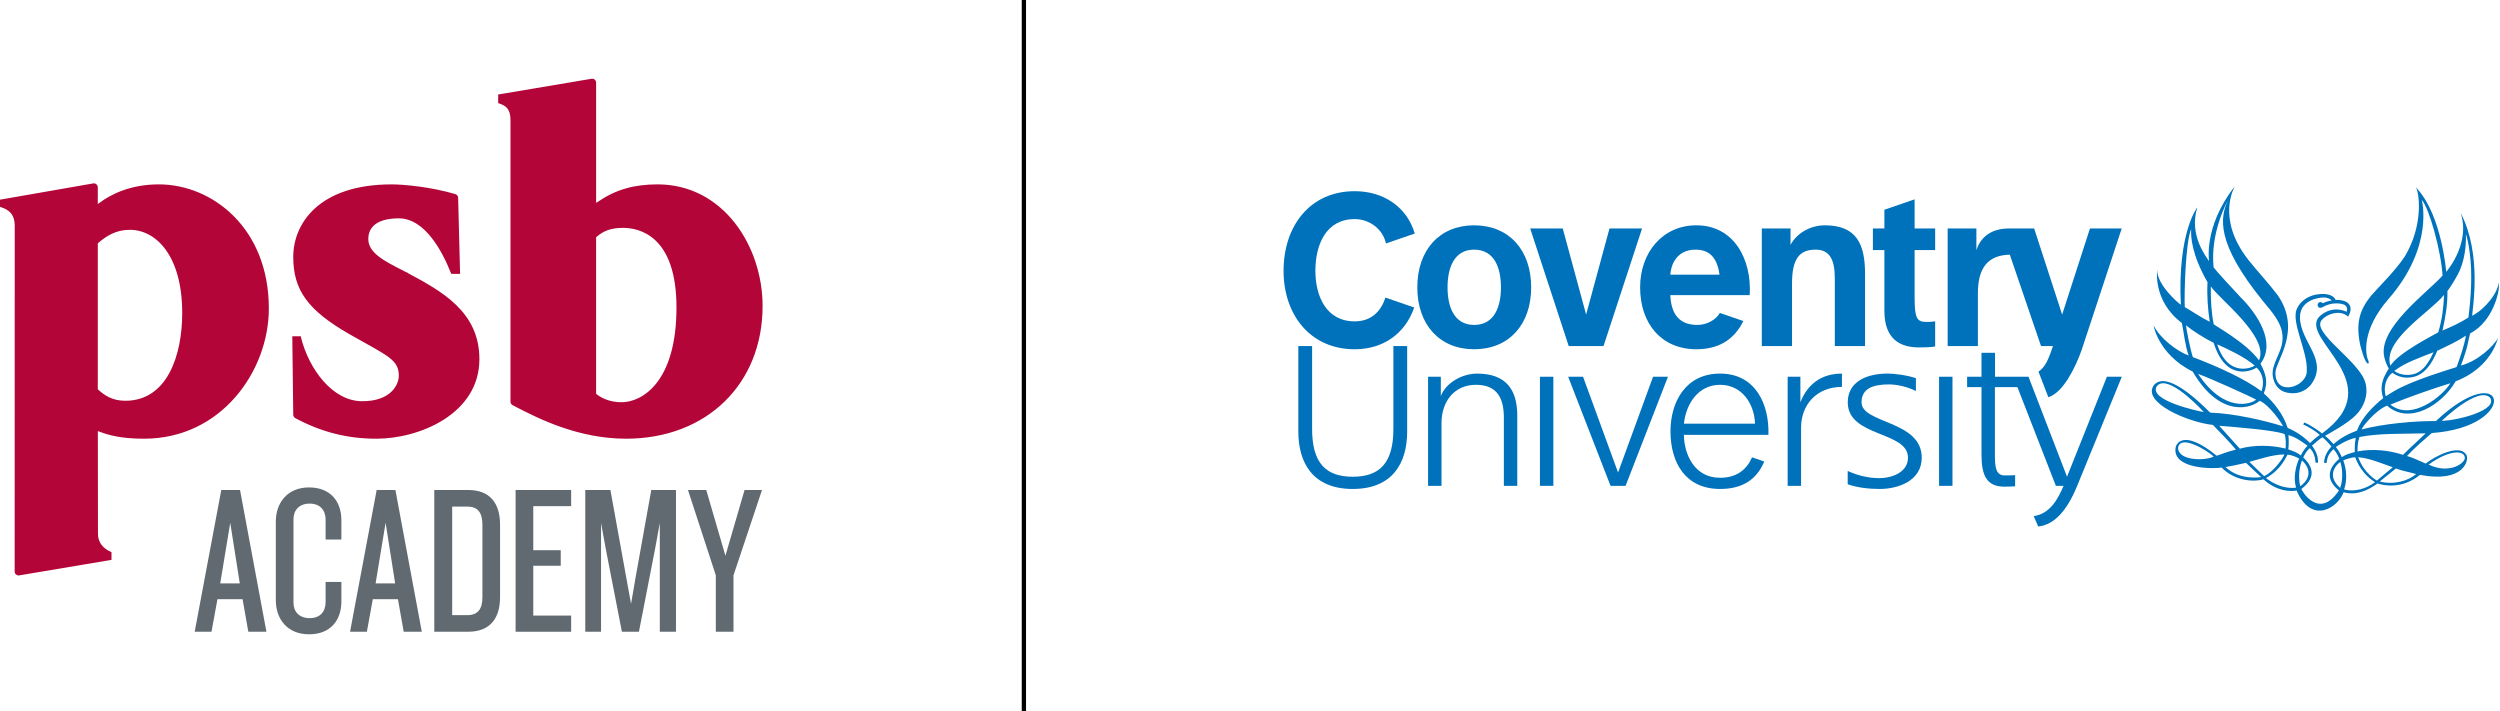<?xml version="1.0" encoding="utf-8"?>
<!-- Generator: Adobe Illustrator 25.3.1, SVG Export Plug-In . SVG Version: 6.00 Build 0)  -->
<svg version="1.1" id="Layer_1" xmlns="http://www.w3.org/2000/svg" xmlns:xlink="http://www.w3.org/1999/xlink" x="0px" y="0px"
	 viewBox="0 0 1406 400" enable-background="new 0 0 1406 400" xml:space="preserve">
<g>
	<g>
		<path fill="#B30537" d="M332.63,44.306L332.63,44.306c0,0-51.363,8.654-52.455,8.838v4.848
			c0.286,0.092,0.607,0.209,0.607,0.209c3.307,1.143,6.307,2.74,6.307,9.118v158.61
			c0,0.816,0.469,1.577,1.225,1.939l2.266,1.199c12.068,6.179,34.381,17.66,61.543,17.66
			c45.179,0,76.759-30.703,76.759-74.611c0-33.626-22.11-68.426-59.058-68.426c-13.354,0-23.691,3-33.504,9.741
			l-1.061,0.673V46.455c0-0.638-0.281-1.266-0.796-1.679C333.966,44.352,333.298,44.164,332.63,44.306
			 M335.523,221.699l-0.265-0.219v-88.035l0.225-0.173c4.011-3.633,8.481-5.113,14.951-5.113
			c9.011,0,30.019,4.342,30.019,44.765c0,42.112-19.421,53.297-30.912,53.297
			C342.253,226.22,337.62,223.363,335.523,221.699 M52.353,103.16L52.353,103.16h0.025
			c0,0-51.261,8.93-52.378,9.134v4.041c0.311,0.117,0.607,0.214,0.607,0.214
			c4,1.332,7.674,3.551,7.674,10.486L8.241,321.435c0,0.668,0.301,1.281,0.816,1.658
			c0.5,0.459,1.169,0.643,1.806,0.495c0,0,2.567-0.388,51.843-8.72v-4.342c-0.291-0.184-0.541-0.27-0.541-0.27
			c-1.643-0.674-7.037-3.347-7.072-10.057l-0.061-57.792l0.913,0.367c5.143,1.934,12.139,3.954,25.084,3.954
			c43.352,0,70.166-38.02,70.166-73.228c0-45.332-31.891-69.809-61.885-69.809c-15.961,0-26.855,5.572-33.223,10.282
			l-1.092,0.796v-9.419c0-0.658-0.296-1.276-0.786-1.72C53.71,103.201,53.011,103.043,52.353,103.16
			 M55.236,219.153l-0.24-0.199v-82.117l0.24-0.189c4.546-3.853,9.802-7.399,17.793-7.399
			c14.655,0,29.447,14.451,29.447,46.786c0,23.86-8.414,49.352-32.004,49.352
			C62.9,225.388,58.614,222.158,55.236,219.153 M164.922,144.481c0,18.681,8.241,30.024,31.396,43.337l8.761,4.934
			c14.415,8.026,19.211,10.705,19.211,18.507c0,4.98-4.301,14.389-20.579,14.389
			c-16.686,0-29.978-18.053-34.427-35.856c0,0-0.051-0.342-0.128-0.684h-4.771c0.02,1.306,0.536,44.148,0.536,44.148
			c0,0.796,0.485,1.541,1.189,1.924c14.762,7.868,29.243,11.547,45.628,11.547c24.023,0,57.874-13.879,57.874-44.755
			c0-26.773-21.385-38.254-40.27-48.419l0.128-0.066c-0.408-0.117-1.133-0.444-2.801-1.327
			c-10.92-5.572-19.538-9.981-19.538-17.803c0-4.307,2.209-11.562,17.16-11.562
			c14.941,0,24.727,19.222,29.279,30.692c0,0,0.107,0.27,0.235,0.546h4.944c-0.041-1.296-1.092-42.842-1.092-42.842
			c-0.051-0.97-0.689-1.796-1.618-2.041c-13.563-4.016-28.835-5.46-35.764-5.46
			C179.449,103.691,164.922,125.673,164.922,144.481"/>
		<path fill="#606A70" d="M129.485,294.003l5.373,34.116h-11.006L129.485,294.003z M124.454,275.567l-14.961,79.723h9.45
			l3.352-18.308h14.129l3.23,18.308h10.185l-14.849-79.723H124.454z"/>
		<path fill="#606A70" d="M173.792,356.733c-12.211,0-18.671-8.618-18.671-19.15v-44.301
			c0-10.415,6.46-19.155,18.671-19.155c12.221,0,18.196,8.021,18.196,18.441v10.884h-8.863v-11.129
			c0-5.388-3.107-9.098-8.976-9.098c-5.985,0-9.098,3.832-9.098,8.741v46.934c0,5.021,3.113,8.736,9.098,8.736
			c5.868,0,8.976-3.597,8.976-9.093v-11.261h8.863v11.011C191.988,348.706,186.012,356.733,173.792,356.733"/>
		<path fill="#606A70" d="M216.863,294.003l5.373,34.116h-11.006L216.863,294.003z M211.837,275.567l-14.966,79.723
			h9.455l3.337-18.308h14.134l3.24,18.308h10.18l-14.849-79.723H211.837z"/>
		<path fill="#606A70" d="M263.28,355.29h-19.038v-79.723h19.038c12.568,0,17.951,7.771,17.951,19.517v40.704
			C281.231,347.513,275.848,355.29,263.28,355.29 M271.307,295.084c0-6.715-2.531-10.175-8.506-10.175h-8.496
			v61.053h8.496c5.975,0,8.506-3.475,8.506-10.057V295.084z"/>
		<polygon fill="#606A70" points="289.972,275.567 289.972,355.291 321.215,355.291 321.215,346.203 299.911,346.203 
			299.911,318.179 315.352,318.179 315.352,309.444 299.911,309.444 299.911,284.665 321.215,284.665 321.215,275.567 
					"/>
		<polygon fill="#606A70" points="366.278,275.567 357.415,325.007 354.904,339.61 352.267,325.129 343.291,275.567 
			329.162,275.567 329.162,355.291 338.03,355.291 338.03,294.121 340.663,308.602 349.756,355.291 359.339,355.291 
			368.432,308.602 371.075,294.121 371.075,355.291 380.168,355.291 380.168,275.567 		"/>
		<polygon fill="#606A70" points="418.746,275.563 407.974,312.557 397.192,275.563 386.911,275.563 402.581,323.568 
			402.581,355.291 412.516,355.291 412.516,323.568 428.553,275.563 		"/>
	</g>
	<g>
		<rect x="574.629" width="2.405" height="400"/>
	</g>
	<g>
		<path fill="#0072BB" d="M829.05,126.715c-19.392,0-31.953,13.808-31.953,34.916
			c0,20.98,12.561,34.792,31.953,34.792c19.507,0,32.081-13.812,32.081-34.792
			C861.13,140.522,848.557,126.715,829.05,126.715 M829.05,182.738c-11.492,0-14.951-10.613-14.951-21.107
			c0-10.611,3.46-21.231,14.951-21.231c11.607,0,15.085,10.621,15.085,21.231
			C844.135,172.125,840.656,182.738,829.05,182.738"/>
		<polygon fill="#0072BB" points="901.825,194.619 923.501,128.489 905.179,128.489 892.035,176.916 878.891,128.489 
			860.574,128.489 882.245,194.619 		"/>
		<path fill="#0072BB" d="M760.786,274.996c22.571,0,30.607-14.847,30.607-32.306v-48.071h-7.751v46.275
			c0.106,19.73-7.926,27.224-22.857,27.224c-14.931,0-22.963-7.494-22.857-27.224v-46.275h-7.751v48.071
			C730.178,260.149,738.215,274.996,760.786,274.996"/>
		<rect x="866.06" y="211.882" fill="#0072BB" width="7.547" height="61.352"/>
		<polygon fill="#0072BB" points="914.226,273.234 938.063,211.882 929.681,211.882 909.999,265.744 890.311,211.882 
			881.933,211.882 905.77,273.234 		"/>
		<rect x="1090.532" y="211.882" fill="#0072BB" width="7.544" height="61.352"/>
		<path fill="#0072BB" d="M1007.839,194.631v-35.304c0-13.429,3.95-18.928,13.161-18.928
			c7.901,0,10.904,5.374,10.904,16.245v37.987h16.995v-40.668c0-16.381-4.56-27.249-22.636-27.249
			c-7.174,0-15.289,3.635-19.268,10.994v-9.219h-16.156v66.142H1007.839"/>
		<path fill="#0072BB" d="M1076.78,112.1l-16.999,5.857v10.527h-6.464v12.154h6.464v34.213
			c0,16.026,9.005,20.546,19.428,20.546c3.033,0,6.37-0.1,9.119-0.508v-14.185
			c-1.5,0.261-2.929,0.363-4.462,0.363c-5.749,0-7.087-1.531-7.087-14.06v-26.36h11.548v-12.162h-11.548V112.1"/>
		<path fill="#0072BB" d="M810.705,273.234v-35.794c0.235-11.994,7.419-21.03,19.38-21.03
			c12.215,0,15.687,7.962,15.687,18.543v38.281h7.542v-39.472c0-14.61-6.315-23.654-22.619-23.654
			c-8.467,0-17.63,5.278-20.374,12.639v-10.865h-7.168v61.352H810.705"/>
		<path fill="#0072BB" d="M1012.924,273.234v-32.707c0-12.702,8.565-22.933,22.982-22.933v-7.49
			c-11.954,0-19.526,6.307-23.365,16.176v-14.397h-7.163v61.352H1012.924"/>
		<path fill="#0072BB" d="M1046.935,226.275c0-8.148,7.022-10.081,15.533-10.081c4.585,0,10.681,1.458,15.029,3.728
			v-7.249c-5.726-1.863-12.565-2.575-15.947-2.575c-11.475,0-22.369,4.387-22.369,16.176
			c0,19.672,33.867,16.072,33.867,31.111c0,7.957-8.438,11.514-16.293,11.514c-6.42,0-12.635-1.728-17.61-4.037
			v7.482c5.67,1.966,11.996,2.649,18.13,2.649c10.086,0,23.513-4.495,23.513-17.609
			C1080.788,236.374,1046.935,238.336,1046.935,226.275"/>
		<path fill="#0072BB" d="M1168.211,273.234c-5.77,14.101-12.927,21.908-21.917,22.875l-2.521-5.841
			c9.332-1.354,13.702-9.865,16.794-17.034h-4.333l-21.638-55.511h-12.665v37.685c0,6.599,0.233,11.973,5.507,11.973
			c1.433,0,3.929,0.021,5.866-0.183v6.303c-2.216,0.142-4.549,0.196-6.099,0.196
			c-9.828,0-12.819-6.257-12.819-17.997v-37.976h-8.078v-5.841h8.078v-13.464h7.611v13.464h18.839l21.654,56.228
			l22.438-56.228h8.382L1168.211,273.234"/>
		<path fill="#0072BB" d="M1175.397,128.485l-15.647,48.435l-15.739-48.435h-14.065c-11.84,0-16.564,6.578-18.43,12.158
			v-12.158h-16.151v66.134h16.997v-29.666c0-14.549,5.836-21.469,17.959-21.717l17.551,51.382h6.728
			c-2.65,7.861-4.374,11.819-8.161,14.373l5.553,14.414v0.004c8.382-2.704,15.031-16.405,18.638-26.32
			l22.622-68.605H1175.397"/>
		<path fill="#0072BB" d="M779.137,167.345c-2.525,8.084-8.259,13.392-17.239,13.392
			c-16.078,0-22.123-14.266-22.123-28.403c0-14.858,6.045-29.12,22.123-29.12c8.478,0,15.912,5.84,17.564,13.712
			l16.202-5.584c-4.518-15.37-18.041-23.821-33.766-23.821c-25.198,0-40.023,19.611-40.023,44.813
			c0,24.473,14.825,44.09,40.023,44.09c16.143,0,28.408-8.884,33.459-23.481L779.137,167.345"/>
		<path fill="#0072BB" d="M967.237,175.995c-1.97,3.485-6.815,6.738-12.648,6.738c-9.444,0-14.713-5.239-15.2-16.755
			h44.647c1.212-20.34-8.976-39.264-30.032-39.264c-18.791,0-31.605,15.089-31.605,34.916
			c0,20.472,12.09,34.792,31.605,34.792c11.911,0,21.036-4.832,26.454-15.872L967.237,175.995 M953.523,140.399
			c8.246,0,12.268,4.893,13.523,14.064h-27.656C939.642,149.358,942.752,140.399,953.523,140.399"/>
		<path fill="#0072BB" d="M985.347,257.187c-3.007,6.966-8.711,11.519-17.959,11.519
			c-14.487,0-20.234-13.189-20.353-24.125h47.523c0.588-17.243-7.313-34.477-27.17-34.477
			c-19.632,0-27.904,16.293-27.904,32.465c0,17.455,8.271,32.427,27.904,32.427c12.925,0,20.707-5.578,24.837-15.434
			L985.347,257.187 M967.388,216.411c12.208,0,19.266,10.582,19.632,21.875h-39.985
			C948.239,227.117,955.05,216.411,967.388,216.411"/>
		<path fill="#0072BB" d="M1384.013,205.571c4.174-11.16,3.679-12.341,5.166-18.032
			c13.306-6.984,16.364-24.158,16.197-26.022c-0.275-5.116-0.017-2.283-0.525-0.542
			c-1.466,5.093-6.307,10.827-10.681,14.175c-1.108,0.675-2.441,1.852-3.837,2.441
			c0.313-4.718,5.478-34.486-6.257-57.436l-0.075,0.062c3.758,11.527-1.296,24.137-8.24,32.686
			c-0.146-1.612-2.783-31.388-16.002-46.371l-1.112-1.369c2,3.166,4.42,21.317-6.111,38.947
			c-5.341,8.043-12.648,15.045-19.039,22.192c-6.024,7.511-8.899,14.797-6.074,27.907
			c0.938,3.537,2.433,8.936,4.033,10.173c0.941,0.384,0.808-0.817,0.483-1.558
			c-1.604-3.425-4.041-17.007,11.361-34.675c25.892-29.67,18.701-55.684,18.701-55.684
			c4.149,4.372,10.944,29.035,11.677,42.524c-8.053,9.225-37.09,29.874-32.661,46.236
			c0.512,2.158,1.408,4.274,2.421,6.04c-3.833,6.099-5.124,10.669-3.108,16.626
			c-5.791,4.649-12.098,10.994-14.747,18.272c-4.666,1.728-9.115,3.978-13.19,7.627
			c-1.6-1.775-2.9-3.236-4.791-4.666c1.208-0.704,12.806-6.911,17.372-11.686
			c4.424-4.57,7.082-10.89,5.416-17.855c-2.937-12.269-30.554-28.393-24.709-35.483
			c3.054-3.774,9.911-5.553,13.885-2.816v-0.009c0,0,0.034,0.027,0.079,0.056c0.025,0.012,0.037,0.021,0.075,0.052
			h-0.012c0.225,0.156,0.65,0.489,0.837,0.689c1.837-2.662,3.716-9.504-7.036-9.427
			c-0.858-2.175-3.491-2.989-5.799-3.285c-6.882-0.46-13.498,2.595-16.031,8.519
			c-3.208,7.47,6.274,23.944,5.649,34.587c0.4,9.069-17.893,15.106-17.618,0.962
			c0.121-6.353,15.052-23.571,1.233-43.459c-5.161-6.843-11.239-13.197-16.368-19.705
			c-18.73-23.752-7.574-41.374-7.79-41.386c-18.272,23.454-14.043,42.83-14.506,41.93
			c-1.2-2.197-11.494-14.397-6.482-30.203c0,0-11.281,14.081-9.278,54.77c-1.954-1.177-13.748-11.764-13.285-19.709
			c0,0-2.729,17.474,13.864,30.011c1.275,6.412,1.674,11.933,3.783,18.253c-6.407-2.304-16.335-9.819-19.588-16.836
			c-0.45-1.294,1.925,15.978,21.863,25.877c16.031,27.312,33.961,20.025,37.623,16.443
			c5.191,1.975,12.786,12.814,13.165,14.331c-10.528-3.312-27.658-7.249-40.948-7.695
			c-7.511-7.507-24.304-23.291-31.462-15.676c-7.674,9.79,19.08,21.155,33.003,22.613
			c3.749,3.937,9.257,9.365,12.931,13.894c-4.253,1.049-4.924,1.354-10.798,3.42
			c-19.963-16.247-22.98-5.195-22.98-5.195c-3.012,13.273,22.734,12.564,25.729,11.844
			c7.39,7.603,18.289,8.278,23.546,6.611c7.79,7.153,16.068,6.924,18.605,6.295
			c8.482,19.392,23.096,9.89,26.479,1.008c7.357,1.921,13.581-1.033,19.072-4.945
			c3.703,1.283,14.131,3.133,23.879-4.849c24.863,4.737,27.479-8.386,26.237-10.906
			c-3.616-7.345-18.772,1.004-23.029,4.557c-4.354-1.812-6.299-3.037-10.511-4.262
			c4.35-4.72,9.411-8.986,13.948-12.906c50.321-3.595,42.122-44.009,2.316-6.749
			c-11.56-0.096-29.441,1.454-41.743,4.712c-0.104-1,7.686-10.769,14.26-13.389
			c12.265,10.981,30.578,0.037,38.619-13.702c12.102-4.545,20.28-13.531,23.288-22.802l0.591-1.612
			C1402.439,194.598,1393.528,203.147,1384.013,205.571 M1212.874,217.377c5.066-7.111,21.196,8.473,26.545,14.356
			C1236.375,231.291,1208.525,225.255,1212.874,217.377 M1224.951,251.871c1.146-7.952,16.669,1.641,20.059,4.916
			C1239.886,259.286,1225.08,259.178,1224.951,251.871 M1386.196,257.132c0.758,3.025-8.361,9.932-20.338,4.145
			C1377.464,252.913,1385.596,253.179,1386.196,257.132 M1400.335,223.556c4.966,6.907-17.347,12.835-27.087,13.131
			C1373.248,236.686,1393.486,217.086,1400.335,223.556 M1324.823,246.205c-0.308,2.633-0.613,3.704-0.483,8.024
			c-2.566,0.645-5.241,1.454-7.316,2.879c-0.862-2.116-1.987-4.012-3.345-5.724
			C1313.679,251.384,1319.123,247.522,1324.823,246.205 M1243.378,161.048c4.037,6.557,33.17,28.483,27.07,41.587
			c-7.232-9.951-24.771-19.434-25.463-20.313C1243.644,175.76,1243.248,168.205,1243.378,161.048 M1268.049,205.613
			c-1.05,0.967-14.914,7.215-21.08-11.948C1253.842,196.777,1262.383,200.76,1268.049,205.613 M1232.338,128.822
			c-0.313,4.053,0.15,14.181,9.177,29.897c-0.425,7.43,0.192,15.114,1.225,22.233
			c-4.962-2.429-9.278-5.499-14.01-8.246C1228.313,166.422,1229.126,135.673,1232.338,128.822 M1236.204,210.266
			c7.407,2.666,30.808,13.373,32.636,14.439C1266.416,227.184,1251.035,232.679,1236.204,210.266 M1271.873,220.035
			c-9.103-6.795-24.042-13.685-38.586-19.184c-1.308-3.416-3.737-15.902-3.891-17.882
			c4.149,3.358,10.348,7.257,15.589,9.858c6.795,21.825,21.184,15.872,24.138,13.906
			C1272.823,210.308,1273.497,215.057,1271.873,220.035 M1273.156,221.239c2.558-6.191,1.225-10.877-1.858-16.709
			c9.207-12.09-2.458-28.637-10.861-37.01c-4.37-4.591-14.718-15.87-15.527-17.193
			c-1.933-19.457,7.532-36.664,8.232-38.068c-4.691,10.067-7.065,24.281,19.664,57.211
			c4.737,5.843,11.227,12.438,10.915,21.026c-0.142,7.728-6.39,13.939-5.532,20.913
			c0.671,4.628,3.267,8.527,8.241,9.465c5.299,1,9.623-0.516,12.989-4.191
			c10.819-13.985-5.849-24.216-5.916-38.179c-0.025-5.301,3.07-8.519,7.74-10.208
			c3.262-0.933,7.557-1.898,10.157,0.692c-0.933,0.102-2.796,0.444-5.049,1.554l0.025,0.067
			c-0.292-0.421-0.783-0.7-1.337-0.7c-0.896,0-1.613,0.718-1.613,1.6c0,0.248,0.054,0.479,0.159,0.687
			c0.233,0.602,0.808,1.071,1.741,0.892c0.037-0.009,0.075-0.017,0.108-0.025c0.321-0.081,0.671-0.227,1.066-0.46
			c2.125-1.281,4.666-1.746,5.841-1.9v0.004c10.098-0.717,7.34,4.66,7.34,4.66s-7.807-4.368-15.406,2.797
			c-11.315,12.552,40.56,37.354,1.645,65.616c-1.629-1.467-6.637-4.791-9.936-6.157
			c-0.295,0.379-0.462,0.696-0.691,1.042c3.333,1.554,6.715,3.632,9.373,5.94
			c-2.379,1.583-3.624,2.791-5.495,4.57c-3.487-3.499-7.52-6.366-12.569-8.498
			C1284.146,233.066,1279.08,226.538,1273.156,221.239 M1286.991,244.71c3.77,0.921,7.611,3.637,10.761,5.957
			c-1.913,2.046-2.675,3.341-3.733,5.466c-1.991-1.483-3.525-2.2-7.07-3.404
			C1287.262,250.155,1287.279,247.247,1286.991,244.71 M1248.069,239.452c8.265,0.658,31.665,2.475,36.802,4.686
			c0.775,2.383,0.767,5.712,0.533,8.136c-8.107-1.983-17.743-2.171-25.712,0.062
			C1259.691,252.338,1251.668,243.518,1248.069,239.452 M1251.634,262.661c0.933-0.096,8.074-1.495,11.523-2.362
			c2.624,2.579,5.766,5.482,8.557,8.015C1271.715,268.314,1259.617,270.406,1251.634,262.661 M1265.041,259.753
			c6.124-1.641,12.86-4.062,19.655-4.174c0.025,0.937-5.549,9.577-11.356,12.218
			C1270.573,265.156,1265.041,259.753,1265.041,259.753 M1291.324,274.238c-6.157,0.929-12.731-2.016-16.935-5.378
			c8.919-4.954,11.465-12.423,12.14-13.189c2.433,0.304,4.533,1.104,6.507,2.249
			C1291.236,261.865,1289.561,268.651,1291.324,274.238 M1294.652,258.937c7.549,7.145,1.446,12.873-0.992,14.506
			C1293.661,273.442,1291.678,266.627,1294.652,258.937 M1294.294,274.976c10.032-7.428,4.716-14.314,1.05-17.718
			c0.812-1.566,1.708-3.491,3.645-5.22c2.162,1.937,3.012,4.878,3.296,8.165c0.487,0.012,0.429-0.013,1.371,0.029
			c0.2-3.525-1.329-6.936-3.395-9.59c1.275-1.167,4.841-4.245,5.932-4.724c1.816,1.566,3.283,3.129,5.016,5.207
			c0,0-4.262,4.216-4.091,9.228l1.296,0.054c0.617-2.633,0.387-4.366,3.958-7.803
			c1.462,1.696,2.562,3.437,3.191,5.491c-2.121,1.746-10.711,9.269-0.138,17.738
			C1304.142,292.743,1294.398,275.833,1294.294,274.976 M1316.099,274.388c-8.615-7.516-1.033-14.039,0.125-14.556
			C1317.574,264.098,1317.695,270.226,1316.099,274.388 M1318.323,275.3c1.729-5.241,1.533-11.015-0.475-16.364
			c0.3-0.208,4.599-1.879,6.724-1.725c3.778,10.061,10.565,13.393,11.132,13.968
			C1330.934,274.804,1324.393,276.812,1318.323,275.3 M1336.779,270.26c0,0-7.215-3.833-10.523-13.127
			c6.474,0.529,13.598,3.658,19.43,5.649C1345.686,262.782,1339.533,267.918,1336.779,270.26 M1358.846,266.598
			c-4.253,3.766-12.494,6.29-20.484,4.183l9.098-7.307C1351.314,264.94,1354.926,265.46,1358.846,266.598
			 M1364.195,243.706c-3.812,3.728-8.694,8.028-12.744,12.085c-7.907-2.591-17.143-3.541-25.571-1.912
			c-0.038-2.896,0.133-5.312,1.066-8.099C1338.499,243.481,1351.926,244.119,1364.195,243.706 M1376.447,163.624
			c2.112-2.504,6.466-10.123,7.045-11.837c3.333-7.867,3.487-16.655,3.333-20.221
			c1.104,3.549,1.754,7.294,2.196,11.036c1.525,11.573,0.671,24.116-0.767,35.95
			c-4.724,3.054-9.64,5.235-14.622,7.353C1375.235,178.713,1376.551,171.686,1376.447,163.624 M1374.535,165.851
			c-0.271,7.503-1.2,14.239-3.249,21.03c-2.446,1.514-22.142,11.3-26.904,18.765
			C1339.629,191.378,1366.903,175.454,1374.535,165.851 M1368.599,198.114c-1.808,4.02-4.512,8.882-8.348,11.106
			c-3.758,2.371-10.123,2.183-13.698-0.6C1352.343,204.025,1361.567,200.868,1368.599,198.114 M1344.365,227.551
			c10.036-4.154,23.359-8.811,33.715-12.019C1373.856,222.676,1356.251,237.174,1344.365,227.551 M1380.888,206.663
			c-9.573,3.029-19.388,6.107-28.553,10.294c-3.595,1.512-7.211,3.749-10.598,5.915
			c-1.408-4.912,0.017-10.386,3.733-13.248c2.883,2.095,6.399,3.191,10.303,2.62
			c7.678-0.871,12.006-7.836,14.964-14.993c5.512-2.595,11.077-5.145,16.101-8.471
			c-0.992,5.71-3.079,11.617-5.007,17.012C1381.588,206.35,1381.788,206.413,1380.888,206.663"/>
	</g>
</g>
</svg>
